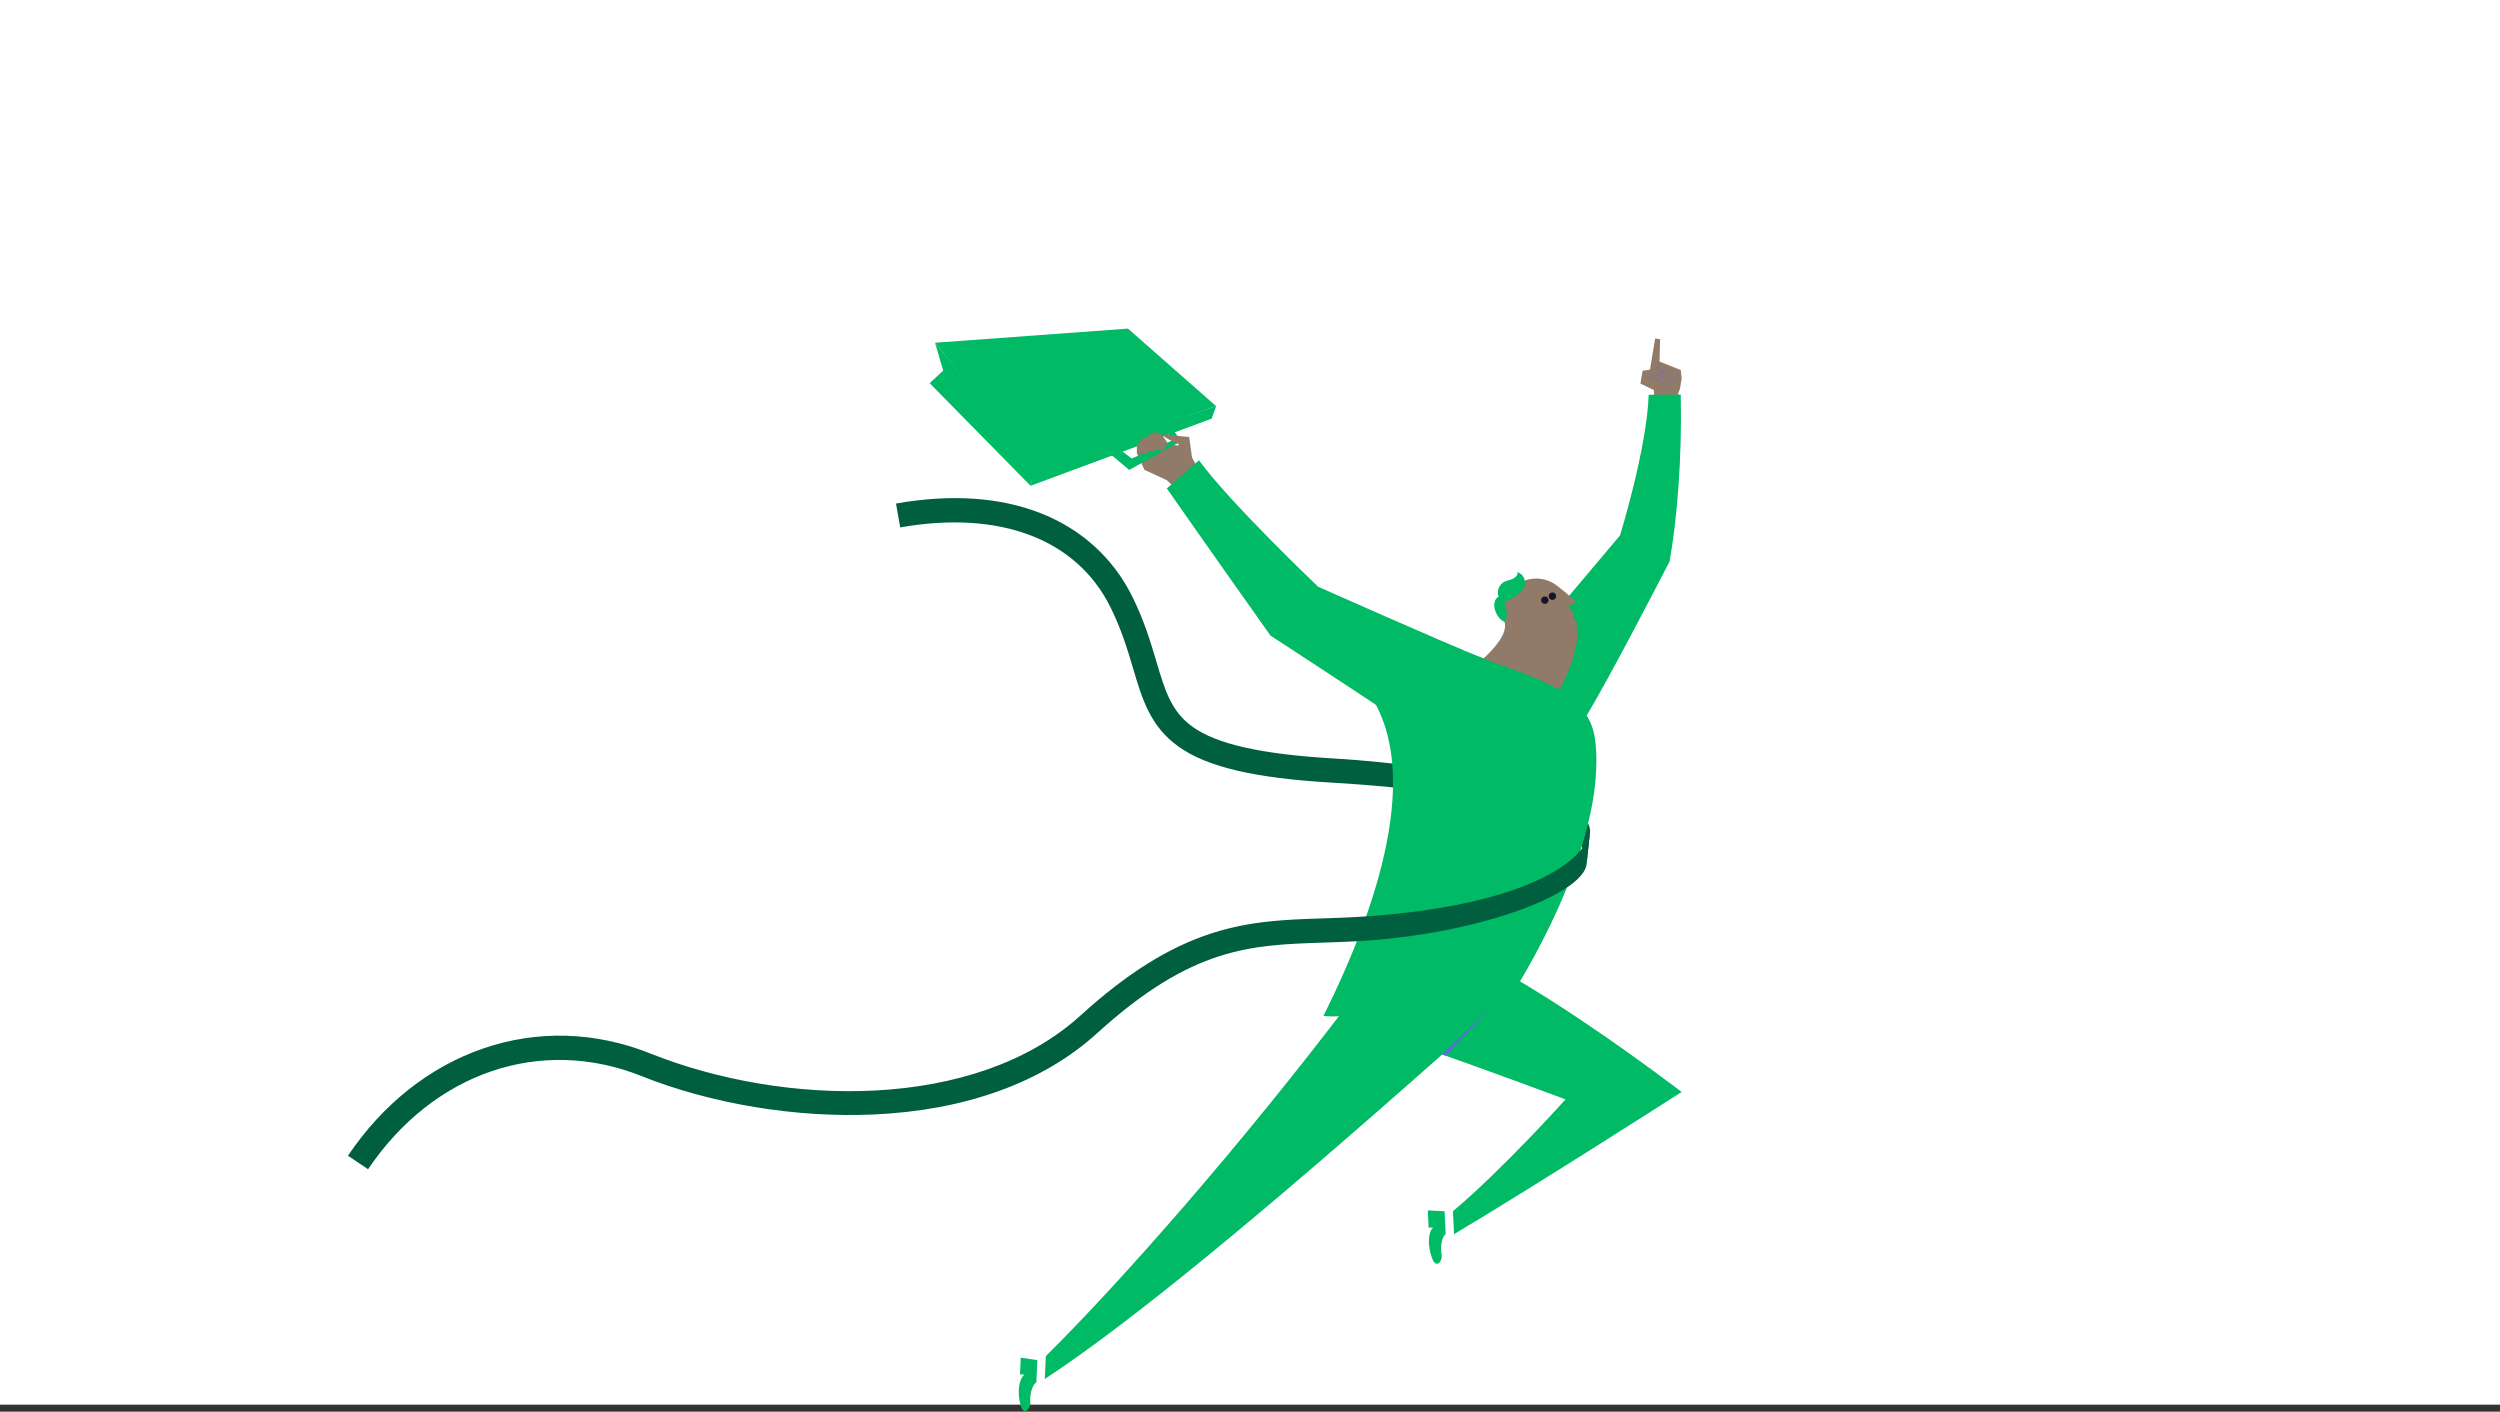 <svg width="232" height="131" viewBox="0 0 232 131" fill="none" xmlns="http://www.w3.org/2000/svg">
<rect x="0" y="0" width="232" height="131" fill="#333333" stroke="none"/>
<rect width="232" height="130.351" fill="white"/>
<path d="M147.223 80.321C147.443 75.82 138.286 73.497 123.561 72.627C116.382 72.204 112.002 71.171 109.358 69.277C106.744 67.404 106.002 64.9 105.142 62.001C104.641 60.314 104.074 58.401 103.039 56.327C99.89 50.01 92.782 47.319 83.539 48.944L83.148 46.728C88.269 45.828 92.798 46.135 96.611 47.64C100.369 49.123 103.289 51.78 105.056 55.324C106.178 57.574 106.775 59.586 107.302 61.361C108.105 64.069 108.685 66.025 110.672 67.449C112.918 69.058 117.056 69.99 123.694 70.381C135.756 71.093 147.529 73.898 147.564 77.132C147.4 78.65 147.223 80.32 147.223 80.321V80.321Z" fill="#005F3F"/>
<path d="M111.27 43.667L109.212 45.454L108.281 44.561L106.208 43.608L105.5 42.065L107.883 41.098L109.443 41.386L111.27 43.55" fill="#927A68"/>
<path d="M95.633 45.079L112.445 38.848L112.859 37.697L96.053 43.195L95.633 45.079Z" fill="#00BA66"/>
<path d="M86.771 31.806L96.053 43.195L95.633 45.079L86.273 35.559L87.53 34.391L86.771 31.806Z" fill="#00BA66"/>
<path d="M96.056 43.195L112.862 37.697L104.673 30.495L86.773 31.806L96.056 43.195Z" fill="#00BA66"/>
<path d="M87.07 32.172L95.895 43.195L95.679 44.88L96.245 43.276L112.62 37.776L96.151 42.85L87.07 32.172Z" fill="#00BA66"/>
<path d="M102.766 41.906L103.719 41.559L105.028 42.548L108.861 40.839L108.276 40.002L108.746 39.771L109.641 40.925L104.788 43.608L102.766 41.906Z" fill="#00BA66"/>
<path d="M111.264 43.667L110.617 42.434L110.357 40.551C110.357 40.551 108.888 40.449 108.086 40.267C108.08 40.365 108.07 40.542 108.07 40.542C108.07 40.542 108.847 41.051 109.422 41.213C108.708 41.895 108.642 42.721 109.088 43.526C109.494 44.258 109.965 44.77 109.965 44.77L111.264 43.667L111.264 43.667Z" fill="#927A68"/>
<path d="M153.481 36.201L153.51 37.093L155.528 37.103L155.906 36.054L156.056 35.143L155.983 34.342L154.007 33.553L154.055 31.481L153.599 31.406L153.12 34.31L152.431 34.401L152.234 35.597L153.481 36.201Z" fill="#927A68"/>
<path d="M140.096 61.703C141.542 60.153 150.337 49.689 150.337 49.689C150.337 49.689 152.833 41.621 152.998 36.635L155.973 36.611C156.103 42.635 155.624 48.197 154.942 52.097C153.706 54.472 149.609 62.417 147.25 66.394C145.339 69.618 137.215 64.793 140.096 61.703V61.703Z" fill="#00BA66"/>
<path d="M144.535 54.383C143.556 53.62 142.256 53.412 140.893 54.136C139.345 54.955 139.026 55.749 139.62 57.709C139.945 58.779 138.661 60.189 137.671 61.105C135.507 63.108 143.824 65.446 144.471 64.432C145.128 63.404 146.711 60.124 146.311 58.111C146.366 57.771 146.264 57.432 146.008 57.373C146.109 57.154 146.14 56.95 145.919 56.775C145.769 56.657 145.552 56.248 145.552 56.248L146.296 55.854C146.296 55.854 145.515 55.146 144.535 54.383Z" fill="#927A68"/>
<path d="M139.075 55.366C138.812 54.766 139.237 54.013 139.889 53.881C140.539 53.748 140.968 53.356 140.779 53.091C141.462 53.253 141.698 54.104 141.369 54.639C141.039 55.174 139.804 55.818 139.569 55.914C139.831 56.166 139.958 57.553 139.623 57.709C138.839 57.423 138.223 55.847 139.075 55.366Z" fill="#00BA66"/>
<path d="M144.307 55.083C144.442 55.219 144.442 55.436 144.307 55.571C144.172 55.705 143.955 55.705 143.82 55.569C143.685 55.434 143.685 55.217 143.82 55.082C143.955 54.949 144.174 54.949 144.308 55.083H144.307Z" fill="#14142B"/>
<path d="M143.605 55.455C143.74 55.59 143.739 55.809 143.604 55.943C143.47 56.077 143.251 56.076 143.117 55.941C142.982 55.807 142.982 55.589 143.117 55.455C143.252 55.32 143.469 55.321 143.605 55.455H143.605Z" fill="#14142B"/>
<path d="M96.174 128.292C95.81 128.46 95.54 129.419 95.615 130.131C95.675 130.717 95.01 131.463 94.72 130.446C94.36 129.189 94.567 127.924 95.078 127.558C94.881 127.55 94.656 127.54 94.656 127.54L94.724 125.992L96.267 126.223L96.174 128.294V128.292Z" fill="#00BA66"/>
<path d="M133.838 97.852C117.287 112.529 104.835 122.81 96.953 127.971C96.976 127.425 96.963 127.971 97.055 125.843C103.803 119.181 115.28 106.206 125.788 92.284C129.888 86.851 138.914 93.352 133.838 97.852V97.852Z" fill="#00BA66"/>
<path d="M134.162 114.535C133.815 114.737 133.638 115.716 133.779 116.418C133.894 116.996 133.302 117.801 132.917 116.816C132.441 115.598 132.527 114.32 133.001 113.907C132.803 113.917 132.578 113.928 132.578 113.928L132.5 112.322L134.058 112.406L134.161 114.535L134.162 114.535Z" fill="#00BA66"/>
<path d="M133.716 87.608C140.238 89.221 156.056 101.334 156.056 101.334C156.056 101.334 142.333 110.132 134.933 114.53C134.905 113.984 134.944 114.53 134.833 112.402C139.531 108.444 145.281 102.022 145.281 102.022C145.281 102.022 137.395 99.084 131.894 97.17C125.462 94.932 127.128 85.98 133.717 87.609L133.716 87.608Z" fill="#00BA66"/>
<path d="M133.836 97.852L138.514 93.326L134.16 97.967L133.836 97.852Z" fill="#5E6ADE"/>
<path d="M148.016 68.577C149.327 78.419 140.376 92.178 140.376 92.178C134.602 92.769 126.261 94.635 122.812 94.28C128.511 82.878 131.952 70.541 126.621 63.768C123.144 59.35 135.535 60.259 137.673 61.106C141.846 62.76 147.4 63.947 148.016 68.577Z" fill="#00BA66"/>
<path d="M137.678 61.106C133.938 59.626 122.324 54.449 122.324 54.449C122.324 54.449 114.129 46.659 111.267 42.716L108.281 45.325C111.599 50.091 117.901 58.985 117.901 58.985C117.901 58.985 131.968 68.103 134.063 69.822C136.962 72.199 141.812 62.744 137.678 61.107V61.106Z" fill="#00BA66"/>
<path d="M105.5 42.065V41.228L105.948 40.954V40.709L106.598 40.507L106.713 40.267L107.348 40.103L107.508 40.267H107.767L108.432 41.228L108.077 41.388L108.143 41.589L107.721 41.853L107.461 41.636L107.06 41.877L106.67 41.906L106.425 42.065H105.5Z" fill="#927A68"/>
<path d="M153.969 33.663L153.594 34.614L155.283 35.386L155.868 34.672L153.969 33.663Z" fill="#927A68"/>
<path d="M155.286 35.413L153.562 34.625L153.946 33.654L153.986 33.67L153.618 34.603L155.274 35.36L155.848 34.658L155.882 34.685L155.286 35.413Z" fill="#5E6ADE"/>
<path d="M154.813 35.175L154.773 35.157L155.212 34.245L155.251 34.264L154.813 35.175Z" fill="#5E6ADE"/>
<path d="M154.212 34.898L154.172 34.883L154.541 33.914L154.582 33.93L154.212 34.898Z" fill="#5E6ADE"/>
<path d="M154.53 35.819C154.4 35.256 153.403 34.974 153.034 34.942C153.143 34.932 153.825 34.845 154.147 34.639V34.255L153.122 34.31L152.719 35.206L154.529 35.819L154.53 35.819Z" fill="#927A68"/>
<path d="M154.507 35.823C154.377 35.263 153.365 34.993 153.031 34.964V34.921C153.038 34.92 153.777 34.842 154.124 34.628V34.278L153.121 34.331L153.119 34.288L154.167 34.232V34.652L154.157 34.659C153.903 34.821 153.433 34.908 153.19 34.944C153.619 35.025 154.43 35.302 154.548 35.814L154.506 35.824L154.507 35.823Z" fill="#5E6ADE"/>
<path d="M126.001 85.091C124.906 85.155 123.837 85.19 122.802 85.224C119.339 85.337 116.069 85.443 112.46 86.606C108.453 87.897 104.58 90.322 100.271 94.238C90.508 103.114 72.802 102.732 60.358 97.767C55.237 95.725 49.863 95.565 44.816 97.307C39.852 99.02 35.52 102.458 32.289 107.249L34.157 108.505C40.217 99.522 50.173 96.126 59.523 99.856C65.997 102.439 73.829 103.741 81.01 103.428C89.599 103.053 96.784 100.451 101.789 95.901C110.624 87.87 116.031 87.694 122.876 87.472C123.926 87.438 125.011 87.403 126.135 87.336C137.043 86.695 146.623 83.096 147.217 80.32L147.562 77.132C146.957 80.564 139.839 84.277 126.003 85.09L126.001 85.091Z" fill="#005F3F"/>
</svg>

